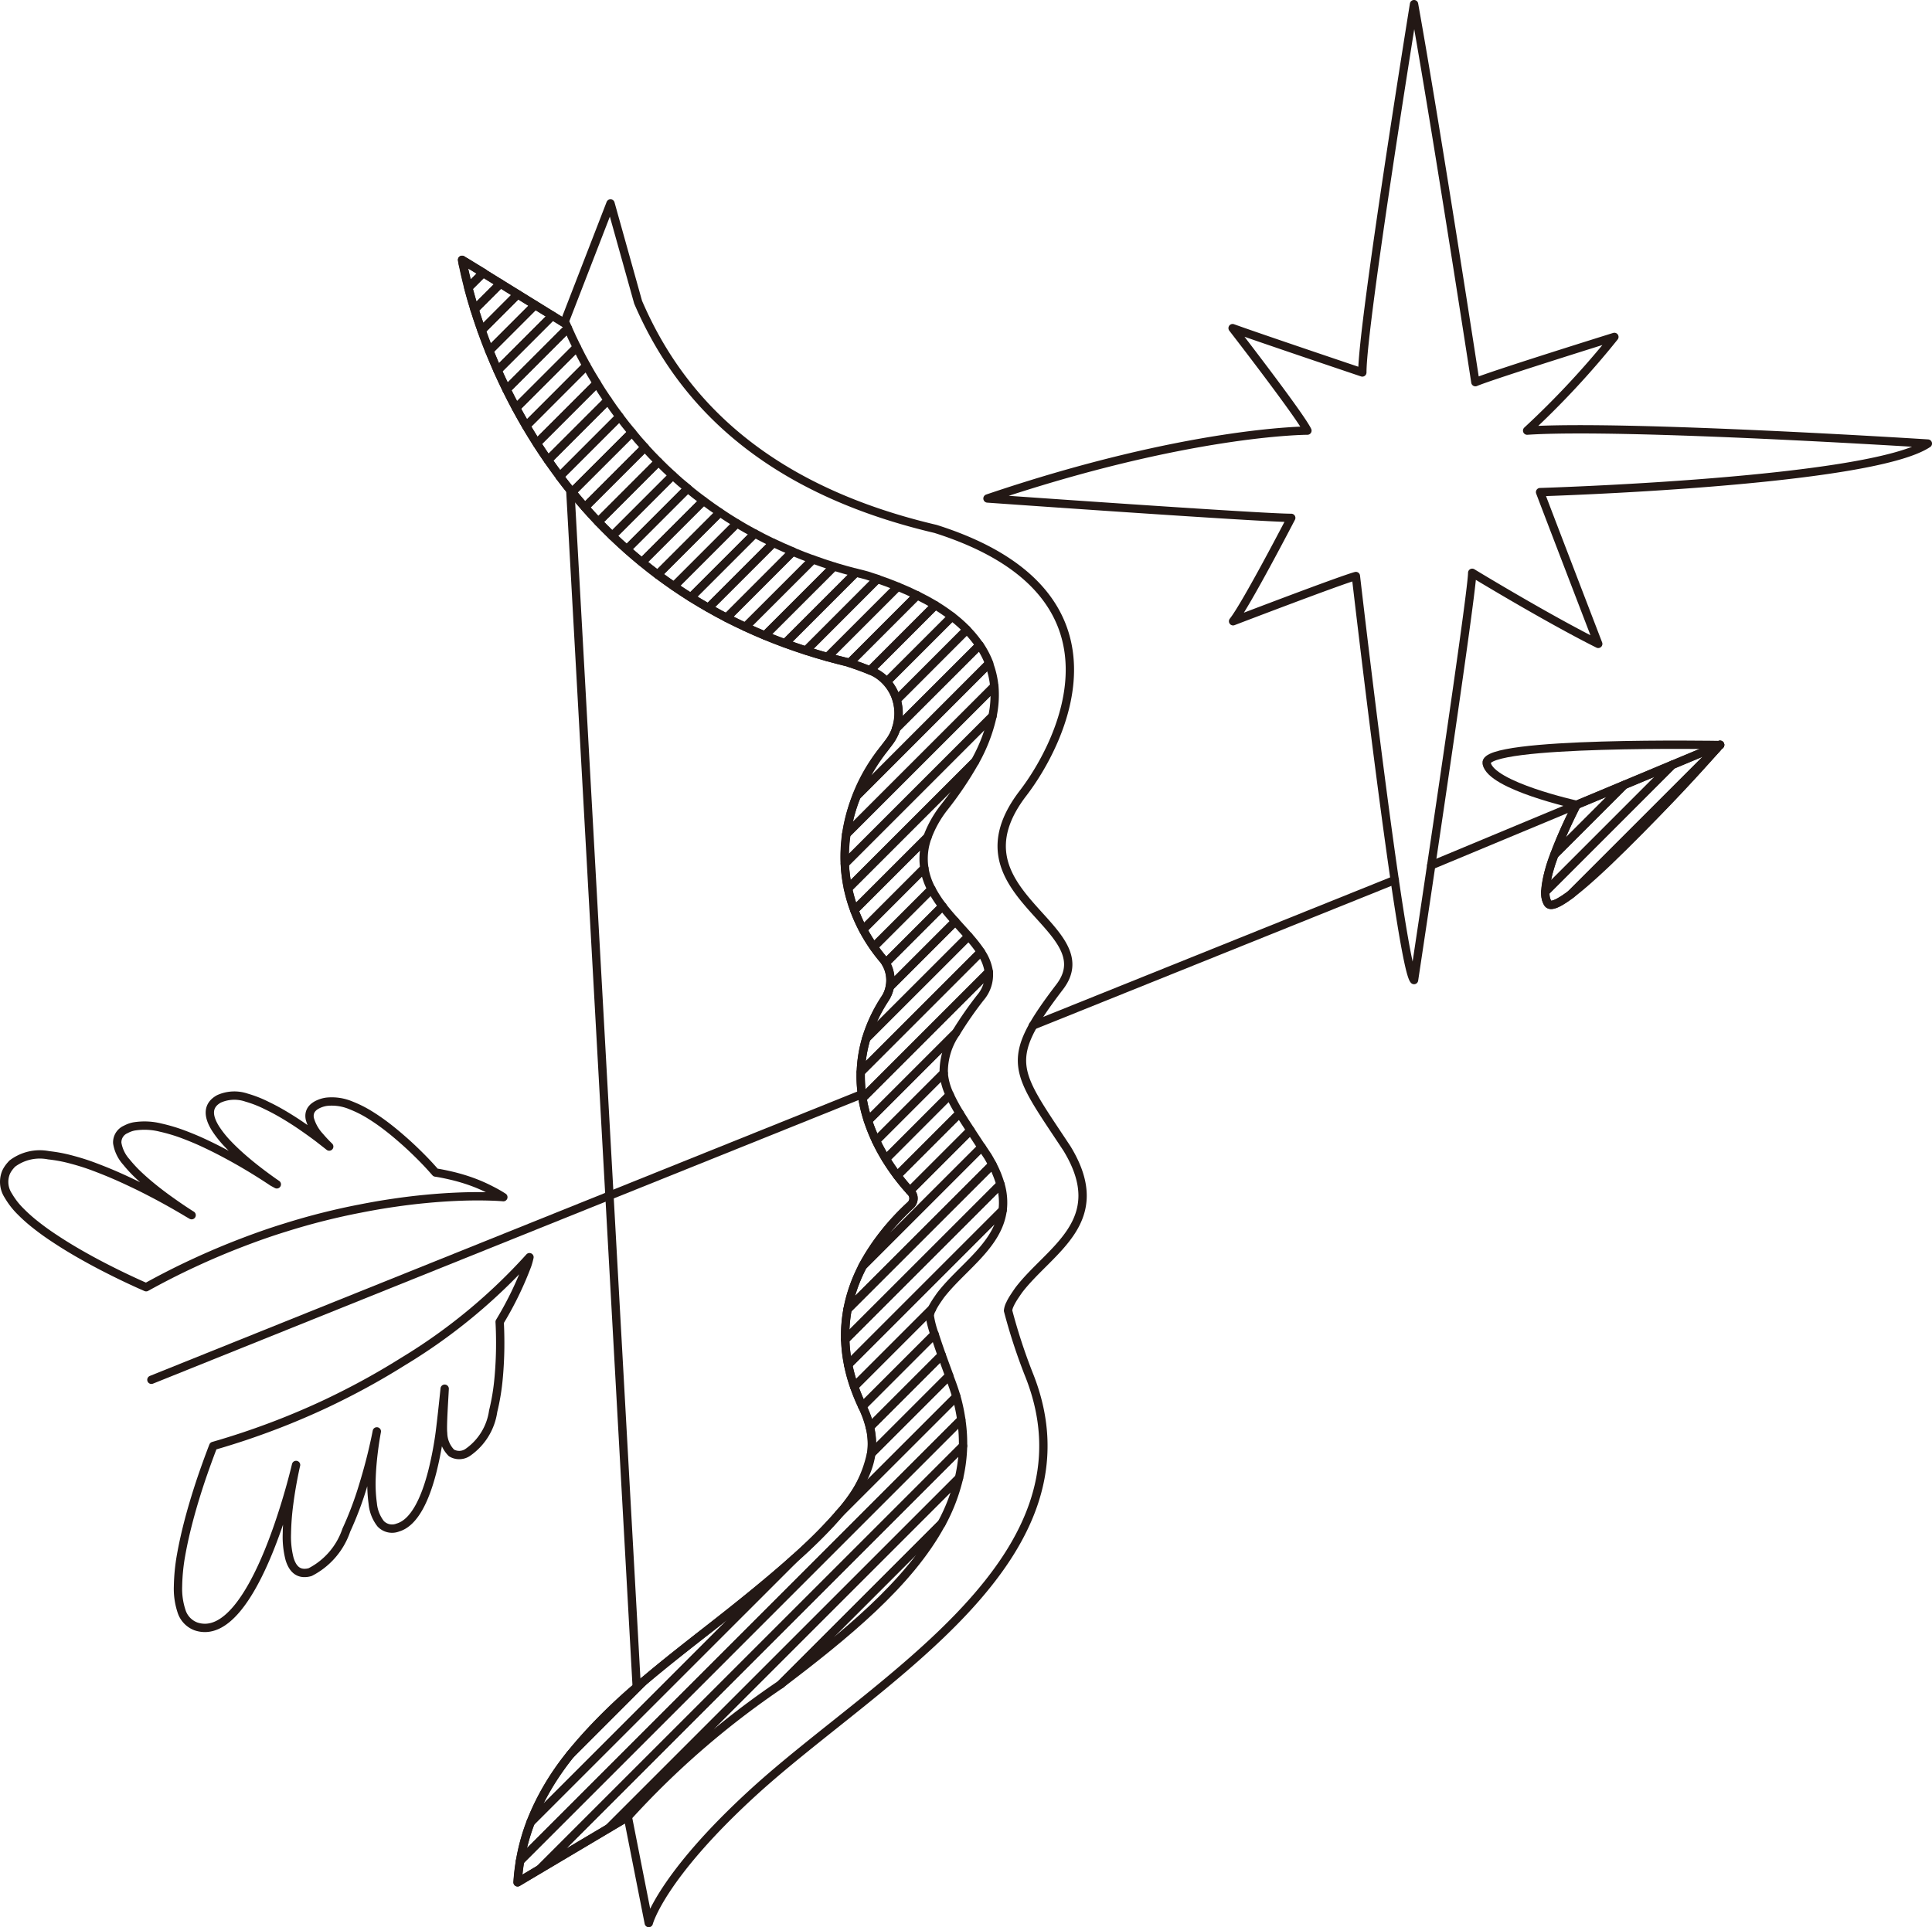 <svg xmlns="http://www.w3.org/2000/svg" width="72.153" height="71.987" viewBox="0 0 72.153 71.987">
  <defs>
    <style>
      .cls-1 {
        fill: none;
        stroke: #231815;
        stroke-linecap: round;
        stroke-linejoin: round;
        stroke-width: 0.311px;
      }
    </style>
  </defs>
  <g id="レイヤー_2" data-name="レイヤー 2">
    <g id="design">
      <g>
        <g>
          <path class="cls-1" d="M52.809.155S50.878,12.1,50.878,13.913c0,0-3.92-1.319-4.845-1.656,0,0,2.524,3.261,2.794,3.828,0,0-4.466,0-11.948,2.535,0,0,10.247.727,11.344.724,0,0-1.69,3.259-2.172,3.862,0,0,3.979-1.524,4.586-1.69h0s1.689,14.615,2.172,15.092c0,0,2.172-14.368,2.172-15.212,0,0,2.776,1.689,4.707,2.655,0,0-1.937-5.041-2.172-5.669,0,0,12.309-.366,14.482-1.814,0,0-11.345-.724-14.965-.483a32.238,32.238,0,0,0,3.258-3.5S55.752,14,55.1,14.275C55.1,14.275,53.654,4.862,52.809.155Z"/>
          <path class="cls-1" d="M64.24,27.83s-8.873-.16-8.72.682,3.362,1.55,3.362,1.55"/>
          <path class="cls-1" d="M64.24,27.818s-5.913,6.618-6.426,5.933,1.068-3.689,1.068-3.689"/>
          <line class="cls-1" x1="5.654" y1="51.54" x2="32.187" y2="40.872"/>
          <g>
            <line class="cls-1" x1="38.573" y1="38.308" x2="52.088" y2="32.872"/>
            <line class="cls-1" x1="53.451" y1="32.324" x2="64.24" y2="27.83"/>
          </g>
          <path class="cls-1" d="M37.764,48.627c.034-.062.071-.125.112-.187s.1-.151.152-.224l.014-.021c1.153-1.516,3.47-2.559,1.808-5.291-1.952-2.96-2.41-3.242-.275-6.039,1.729-2.266-4.249-3.484-1.366-7.239,1.4-1.822,4.346-7.457-3.269-9.869-6.9-1.62-9.738-5.285-11.109-8.469h0L22.8,7.6l-1.73,4.466L17.257,9.706c.082.493,2.125,12.087,14.4,15.033.359.117.67.233.938.346a1.76,1.76,0,0,1,.614,2.631c-.058.077-.119.158-.184.242a6.446,6.446,0,0,0-1.468,4.429A6.014,6.014,0,0,0,33,35.853a1.268,1.268,0,0,1,.066,1.431c-2.217,3.381.161,6.389.959,7.246a.34.34,0,0,1-.014.481c-1.162,1.1-3.608,3.75-1.8,7.523,1.064,2.224-.1,3.919-5.645,8.245-3.587,2.8-6.977,5.442-7.232,9.532l4.113-2.443.782,3.964s.438-1.72,3.938-4.913c4.609-4.2,13.014-8.72,10.257-15.582h0a21.079,21.079,0,0,1-.777-2.38.677.677,0,0,1,.078-.25C37.737,48.681,37.749,48.654,37.764,48.627Z"/>
        </g>
        <g>
          <path class="cls-1" d="M21.14,12.107h0l-.511-.316-2.046,2.046q.156.348.334.713l2.29-2.291Z"/>
          <path class="cls-1" d="M19.982,11.391l-1.71,1.71c.1.237.2.483.311.735l2.046-2.046Z"/>
          <path class="cls-1" d="M21.207,12.258l-2.29,2.291c.111.226.23.457.355.691l2.269-2.269Q21.36,12.605,21.207,12.258Z"/>
          <path class="cls-1" d="M19.335,10.991l-1.35,1.351c.086.241.181.495.287.759l1.71-1.71Z"/>
          <path class="cls-1" d="M18.042,10.191l-.553.553c.062.238.14.511.233.813l.967-.966Z"/>
          <path class="cls-1" d="M18.689,10.591l-.967.966c.076.244.163.506.263.785l1.35-1.351Z"/>
          <path class="cls-1" d="M22.7,14.953l-2.233,2.234c.14.2.286.4.438.608l2.232-2.231Q22.905,15.258,22.7,14.953Z"/>
          <path class="cls-1" d="M22.288,14.318l-2.242,2.241c.134.209.273.418.419.628L22.7,14.953C22.554,14.74,22.416,14.528,22.288,14.318Z"/>
          <path class="cls-1" d="M21.541,12.971,19.272,15.24q.178.332.377.67L21.9,13.657C21.772,13.424,21.653,13.2,21.541,12.971Z"/>
          <path class="cls-1" d="M21.9,13.657,19.649,15.91q.189.323.4.649l2.242-2.241Q22.083,13.984,21.9,13.657Z"/>
          <path class="cls-1" d="M23.135,15.564,20.9,17.8c.148.2.3.391.46.587L23.6,16.15Q23.354,15.858,23.135,15.564Z"/>
          <path class="cls-1" d="M17.4,9.791l-.1.1c.035.178.1.469.2.849l.553-.553Z"/>
          <path class="cls-1" d="M21.282,65.556,24.034,62.8A19.982,19.982,0,0,0,21.282,65.556Z"/>
          <path class="cls-1" d="M17.257,9.706c0,.028.016.093.035.189l.1-.1Z"/>
          <path class="cls-1" d="M33,35.853a1.158,1.158,0,0,1,.082.116L35.2,33.85a4.28,4.28,0,0,1-.411-.636L32.631,35.37C32.75,35.541,32.873,35.7,33,35.853Z"/>
          <path class="cls-1" d="M32.631,35.37l2.156-2.156a2.543,2.543,0,0,1-.266-.781l-2.288,2.289A6.818,6.818,0,0,0,32.631,35.37Z"/>
          <path class="cls-1" d="M33.228,36.866l2.448-2.448c-.164-.183-.328-.372-.478-.568l-2.119,2.119A1.284,1.284,0,0,1,33.228,36.866Z"/>
          <path class="cls-1" d="M32.233,34.722l2.288-2.289a2.344,2.344,0,0,1,.116-1.162L31.906,34A5.85,5.85,0,0,0,32.233,34.722Z"/>
          <path class="cls-1" d="M31.551,32.264l5.515-5.515a3.86,3.86,0,0,0,.069-1.115L31.6,31.167A5.743,5.743,0,0,0,31.551,32.264Z"/>
          <path class="cls-1" d="M31.556,32.387a5.776,5.776,0,0,0,.112.806l4.744-4.743a6.2,6.2,0,0,0,.654-1.7l-5.515,5.515C31.553,32.305,31.554,32.346,31.556,32.387Z"/>
          <path class="cls-1" d="M31.906,34l2.731-2.731a4.106,4.106,0,0,1,.641-1.132,13.241,13.241,0,0,0,1.134-1.689l-4.744,4.743A5.569,5.569,0,0,0,31.906,34Z"/>
          <path class="cls-1" d="M24.079,16.713l-2.236,2.235q.243.274.5.546l2.245-2.246C24.413,17.071,24.242,16.893,24.079,16.713Z"/>
          <path class="cls-1" d="M25.124,17.76l-2.258,2.258c.176.17.358.337.544.5l2.275-2.275C25.492,18.087,25.3,17.925,25.124,17.76Z"/>
          <path class="cls-1" d="M24.589,17.248l-2.245,2.246q.254.264.522.524l2.258-2.258Q24.847,17.508,24.589,17.248Z"/>
          <path class="cls-1" d="M23.6,16.15l-2.232,2.232q.233.284.48.566l2.236-2.235C23.91,16.526,23.75,16.338,23.6,16.15Z"/>
          <path class="cls-1" d="M35.243,40.084l-2.528,2.528a7.282,7.282,0,0,0,.368.678L35.47,40.9A2.369,2.369,0,0,1,35.243,40.084Z"/>
          <path class="cls-1" d="M35.676,34.418l-2.448,2.448a1.144,1.144,0,0,1-.165.418,5.75,5.75,0,0,0-.713,1.506l3.821-3.82C36.013,34.79,35.844,34.607,35.676,34.418Z"/>
          <path class="cls-1" d="M35.838,41.582l-2.331,2.331c.178.237.343.43.474.573l2.265-2.265C36.094,41.99,35.958,41.779,35.838,41.582Z"/>
          <path class="cls-1" d="M35.47,40.9,33.083,43.29c.142.232.287.44.424.623l2.331-2.331A6.542,6.542,0,0,1,35.47,40.9Z"/>
          <path class="cls-1" d="M35.7,38.581l-3.283,3.283a6.371,6.371,0,0,0,.3.748l2.528-2.528A2.573,2.573,0,0,1,35.7,38.581Z"/>
          <path class="cls-1" d="M36.629,35.558l-4.484,4.485a5,5,0,0,0,.065.981l4.718-4.718A1.714,1.714,0,0,0,36.629,35.558Z"/>
          <path class="cls-1" d="M36.621,37.256a1.3,1.3,0,0,0,.307-.95L32.21,41.024a5.4,5.4,0,0,0,.206.84L35.7,38.581A13.943,13.943,0,0,1,36.621,37.256Z"/>
          <path class="cls-1" d="M36.171,34.97,32.35,38.79a4.948,4.948,0,0,0-.2,1.253l4.484-4.485A5.377,5.377,0,0,0,36.171,34.97Z"/>
          <path class="cls-1" d="M64.121,27.95,58.66,33.411A59.6,59.6,0,0,0,64.121,27.95Z"/>
          <path class="cls-1" d="M57.814,33.751c.1.135.412-.014.846-.34l5.461-5.461c.077-.084.119-.132.119-.132l-1.778.744-4.749,4.75A.709.709,0,0,0,57.814,33.751Z"/>
          <path class="cls-1" d="M58.882,30.062a17.893,17.893,0,0,0-.833,1.867l2.613-2.612Z"/>
          <path class="cls-1" d="M35.9,53.029,19.42,69.512a7.62,7.62,0,0,0-.093.8l.839-.5,15.8-15.8A5.889,5.889,0,0,0,35.9,53.029Z"/>
          <path class="cls-1" d="M62.462,28.562l-1.8.755-2.613,2.612a4.743,4.743,0,0,0-.336,1.383Z"/>
          <path class="cls-1" d="M35.717,52.168,31.325,56.56a18.25,18.25,0,0,1-1.657,1.658l-9.855,9.854a7.626,7.626,0,0,0-.393,1.44L35.9,53.029A6.485,6.485,0,0,0,35.717,52.168Z"/>
          <path class="cls-1" d="M36.246,42.221l-2.265,2.265.041.044a.34.34,0,0,1-.014.481,8.743,8.743,0,0,0-1.8,2.288l4.45-4.449Z"/>
          <path class="cls-1" d="M35.157,56.914l-6,6C31.554,61.09,33.947,59.158,35.157,56.914Z"/>
          <path class="cls-1" d="M35.966,54.013l-15.8,15.8,2.577-1.531,13.071-13.07A5.82,5.82,0,0,0,35.966,54.013Z"/>
          <path class="cls-1" d="M35.814,55.211,22.743,68.281l.7-.413a31.7,31.7,0,0,1,5.719-4.955l6-6A6.855,6.855,0,0,0,35.814,55.211Z"/>
          <path class="cls-1" d="M37.063,43.5l-5.412,5.411a5.292,5.292,0,0,0-.087,1.134l5.8-5.8A3.839,3.839,0,0,0,37.063,43.5Z"/>
          <path class="cls-1" d="M37.365,44.241l-5.8,5.8a5.485,5.485,0,0,0,.11.937l5.77-5.771A2.4,2.4,0,0,0,37.365,44.241Z"/>
          <path class="cls-1" d="M36.892,43.194l-.229-.344L32.213,47.3a5.831,5.831,0,0,0-.562,1.609L37.063,43.5C37.011,43.4,36.955,43.3,36.892,43.194Z"/>
          <path class="cls-1" d="M26.559,60.779c-.867.677-1.722,1.344-2.525,2.025l-2.752,2.752a9.555,9.555,0,0,0-1.469,2.516l9.855-9.854C28.838,58.962,27.811,59.8,26.559,60.779Z"/>
          <path class="cls-1" d="M34.723,49.146A.657.657,0,0,1,34.8,48.9l0-.005-2.9,2.9a7.164,7.164,0,0,0,.3.735l0,.005,2.7-2.7A3.549,3.549,0,0,1,34.723,49.146Z"/>
          <path class="cls-1" d="M35.717,52.168q-.1-.336-.234-.681h0l-.037-.1-2.918,2.918a4.592,4.592,0,0,1-1.207,2.254Z"/>
          <path class="cls-1" d="M35.171,50.621l-2.687,2.687a2.622,2.622,0,0,1,.048,1l2.918-2.918C35.4,51.242,35.288,50.95,35.171,50.621Z"/>
          <path class="cls-1" d="M34.905,49.841l-2.7,2.7a3.807,3.807,0,0,1,.278.769l2.687-2.687C35.08,50.365,34.984,50.087,34.905,49.841Z"/>
          <path class="cls-1" d="M34.84,48.822c.034-.061.071-.123.11-.184s.1-.148.15-.22l.014-.021c.8-1.047,2.157-1.864,2.33-3.189l-5.77,5.771a6.085,6.085,0,0,0,.226.82l2.9-2.9C34.815,48.872,34.827,48.846,34.84,48.822Z"/>
          <path class="cls-1" d="M32.594,25.085a1.463,1.463,0,0,1,.526.377l2.432-2.431a6.894,6.894,0,0,0-.623-.425l-2.436,2.437Z"/>
          <path class="cls-1" d="M30.1,24.3l2.674-2.674c-.129-.044-.26-.088-.4-.131s-.277-.07-.414-.105l-2.641,2.641Q29.7,24.172,30.1,24.3Z"/>
          <path class="cls-1" d="M30.9,24.542l2.629-2.629c-.24-.1-.492-.194-.761-.286L30.1,24.3C30.359,24.386,30.627,24.466,30.9,24.542Z"/>
          <path class="cls-1" d="M32.493,25.043l2.436-2.437q-.311-.189-.677-.369l-2.525,2.526C32.012,24.857,32.267,24.951,32.493,25.043Z"/>
          <path class="cls-1" d="M31.656,24.739l.071.024,2.525-2.526c-.225-.111-.465-.219-.722-.324L30.9,24.542C31.149,24.611,31.4,24.678,31.656,24.739Z"/>
          <path class="cls-1" d="M27.838,23.418,30.36,20.9c-.257-.093-.509-.191-.753-.294l-2.472,2.472C27.364,23.193,27.6,23.307,27.838,23.418Z"/>
          <path class="cls-1" d="M26.457,22.706l2.425-2.425c-.238-.113-.468-.232-.693-.353L25.8,22.315C26.015,22.449,26.234,22.579,26.457,22.706Z"/>
          <path class="cls-1" d="M29.318,24.032l2.641-2.641c-.278-.072-.552-.148-.817-.229l-2.577,2.576Q28.934,23.891,29.318,24.032Z"/>
          <path class="cls-1" d="M28.565,23.738l2.577-2.576c-.268-.083-.527-.173-.782-.265l-2.522,2.521Q28.194,23.585,28.565,23.738Z"/>
          <path class="cls-1" d="M27.135,23.075,29.607,20.6q-.372-.155-.725-.322l-2.425,2.425Q26.789,22.9,27.135,23.075Z"/>
          <path class="cls-1" d="M33.487,26.142l2.62-2.621a5.133,5.133,0,0,0-.555-.49L33.12,25.462A1.7,1.7,0,0,1,33.487,26.142Z"/>
          <path class="cls-1" d="M33.208,27.716c-.058.077-.119.158-.184.242A7.663,7.663,0,0,0,32,29.727l4.943-4.943a3.31,3.31,0,0,0-.359-.688l-3.113,3.113A1.748,1.748,0,0,1,33.208,27.716Z"/>
          <path class="cls-1" d="M33.466,27.209,36.579,24.1a4.112,4.112,0,0,0-.472-.575l-2.62,2.621A1.866,1.866,0,0,1,33.466,27.209Z"/>
          <path class="cls-1" d="M31.6,31.167l5.533-5.533a3.2,3.2,0,0,0-.2-.85L32,29.727A6.071,6.071,0,0,0,31.6,31.167Z"/>
          <path class="cls-1" d="M25.8,22.315l2.387-2.387c-.228-.123-.452-.248-.668-.379l-2.35,2.35C25.377,22.041,25.586,22.18,25.8,22.315Z"/>
          <path class="cls-1" d="M24.561,21.463l2.322-2.322c-.21-.142-.415-.286-.613-.434L23.975,21C24.165,21.158,24.361,21.312,24.561,21.463Z"/>
          <path class="cls-1" d="M26.27,18.707c-.2-.15-.4-.3-.585-.461L23.41,20.521q.274.243.565.482Z"/>
          <path class="cls-1" d="M25.171,21.9l2.35-2.35c-.219-.132-.431-.269-.638-.408l-2.322,2.322C24.759,21.611,24.963,21.756,25.171,21.9Z"/>
          <g>
            <path class="cls-1" d="M15.047,50.861a27.139,27.139,0,0,1-2.374,1.328c-.6.3-1.23.582-1.9.854q-.793.321-1.657.611c-.374.124-.757.244-1.151.357,0,0-.2.508-.451,1.244-.147.439-.309.958-.453,1.5-.117.443-.222.9-.3,1.343a7.24,7.24,0,0,0-.113,1.159,2.653,2.653,0,0,0,.129.918.892.892,0,0,0,.49.556l.046.019c1.1.377,2.044-1.156,2.708-2.772.229-.559.425-1.128.583-1.631.205-.65.345-1.19.412-1.458l.041-.168c-.006.024-.019.081-.037.164-.052.247-.148.725-.218,1.265a9.6,9.6,0,0,0-.088,1.134,3.309,3.309,0,0,0,.1.945c.092.307.255.509.521.525a.7.7,0,0,0,.251-.032,2.747,2.747,0,0,0,1.348-1.567,12.73,12.73,0,0,0,.632-1.679c.168-.547.3-1.057.383-1.429.07-.3.112-.516.124-.58-.011.062-.049.264-.088.544-.044.316-.091.731-.107,1.153a5.467,5.467,0,0,0,.043,1,1.439,1.439,0,0,0,.295.752.586.586,0,0,0,.643.142c.617-.181,1.019-1.059,1.28-2.065a13.041,13.041,0,0,0,.261-1.308c.054-.348.177-1.514.207-1.812-.011.28-.092,1.4-.058,1.663a1.071,1.071,0,0,0,.312.735.565.565,0,0,0,.612-.022,2.258,2.258,0,0,0,.945-1.536,8.243,8.243,0,0,0,.205-1.251c.037-.4.053-.777.057-1.1.007-.58-.02-.985-.02-.985l.06-.1a12.648,12.648,0,0,0,.971-2.017c.034-.1.063-.206.083-.3A20.967,20.967,0,0,1,15.047,50.861Z"/>
            <path class="cls-1" d="M9.022,46.421c.549-.211,1.085-.4,1.606-.56q.753-.237,1.461-.414t1.352-.3q.664-.132,1.264-.218c.425-.063.823-.11,1.192-.145.415-.04.791-.065,1.126-.08.426-.019.784-.022,1.064-.017.46.007.711.031.711.031-.153-.1-.312-.187-.473-.269a5.983,5.983,0,0,0-.73-.317,6.952,6.952,0,0,0-.813-.234c-.17-.039-.342-.074-.516-.1,0,0-.074-.085-.2-.224s-.3-.32-.516-.53c-.163-.159-.346-.33-.543-.5-.181-.159-.374-.319-.574-.472a7.522,7.522,0,0,0-.619-.428,4.327,4.327,0,0,0-.7-.352,1.844,1.844,0,0,0-.907-.139,1.067,1.067,0,0,0-.194.043c-.381.127-.492.342-.443.594a1.61,1.61,0,0,0,.378.668c.105.125.224.25.347.37-.127-.1-.263-.206-.4-.313-.193-.146-.4-.294-.608-.438s-.422-.281-.637-.41-.455-.261-.679-.367A4.352,4.352,0,0,0,9.209,41a1.407,1.407,0,0,0-1.028.045c-.461.252-.411.665-.129,1.113a3.9,3.9,0,0,0,.465.581c.167.175.351.348.536.51s.395.333.575.472c.258.2.478.356.6.443l.11.075-.12-.065-.037-.02s-.231-.158-.6-.387c-.187-.116-.409-.25-.656-.391-.211-.12-.439-.245-.677-.369s-.464-.234-.7-.343-.5-.216-.741-.306A6.42,6.42,0,0,0,6,42.12a2.464,2.464,0,0,0-1-.043,1.084,1.084,0,0,0-.3.109.525.525,0,0,0-.321.513,1.387,1.387,0,0,0,.341.706,4.92,4.92,0,0,0,.507.539c.179.167.372.33.564.483s.411.316.6.449c.259.185.482.334.622.424.071.047.121.078.143.091L7,45.3c-.141-.085-.37-.221-.662-.384-.2-.112-.43-.237-.68-.367-.219-.114-.453-.232-.7-.349s-.474-.222-.719-.327-.5-.206-.75-.3c-.267-.1-.534-.183-.794-.252a5.509,5.509,0,0,0-.878-.168,1.706,1.706,0,0,0-1.364.316L.4,43.529a1.1,1.1,0,0,0-.167.246.932.932,0,0,0,.079.888,2.814,2.814,0,0,0,.457.589,5.932,5.932,0,0,0,.554.493c.189.15.393.3.605.442s.421.277.638.409.443.263.662.384c.234.131.464.253.682.365.253.13.49.248.7.348.318.153.571.267.715.331l.133.058q.884-.489,1.744-.888C7.821,46.905,8.429,46.648,9.022,46.421Z"/>
          </g>
        </g>
        <line class="cls-1" x1="23.781" y1="63.043" x2="21.298" y2="18.303"/>
      </g>
    </g>
  </g>
</svg>
